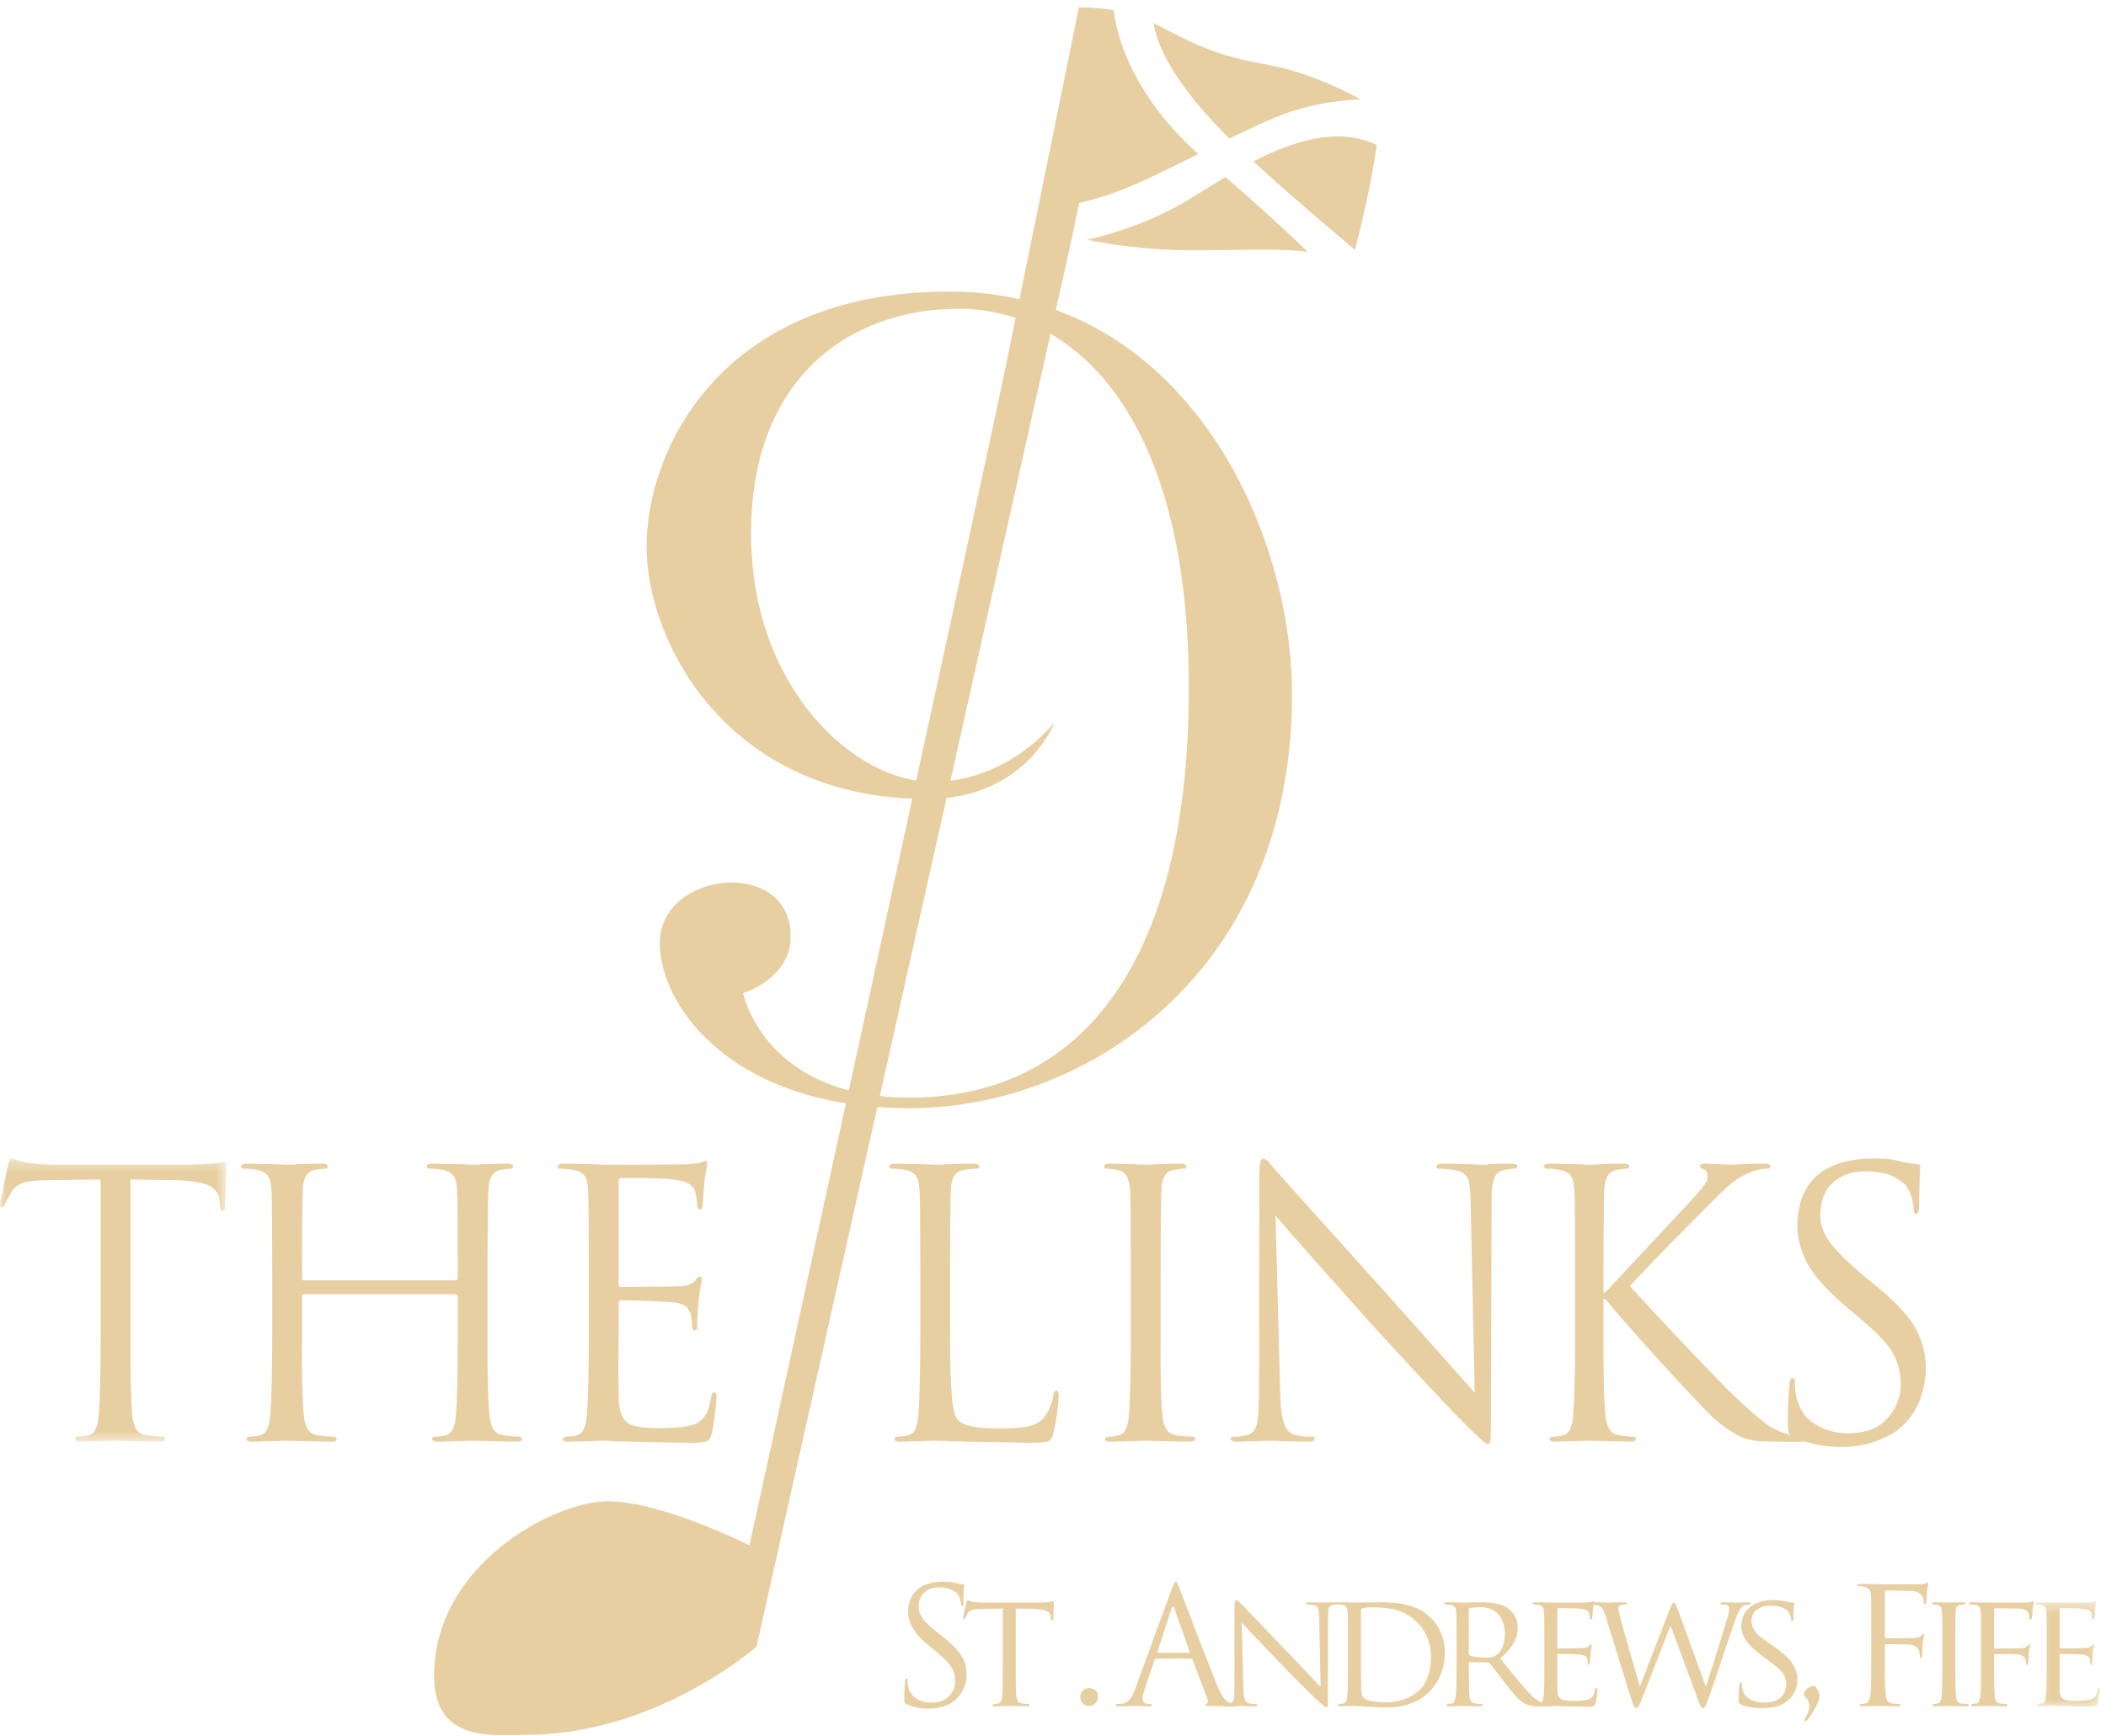 <?xml version="1.0" encoding="UTF-8"?>
<svg width="171px" height="141px" viewBox="0 0 171 141" version="1.1" xmlns="http://www.w3.org/2000/svg" xmlns:xlink="http://www.w3.org/1999/xlink">
    <!-- Generator: Sketch 43 (38999) - http://www.bohemiancoding.com/sketch -->
    <title>Page 1</title>
    <desc>Created with Sketch.</desc>
    <defs>
        <polygon id="path-1" points="0 0.37 0 23.372 18.376 23.372 18.376 0.37 0 0.37"></polygon>
        <polygon id="path-3" points="5.48 9.039 5.48 0.468 0.178 0.468 0.178 9.039 5.48 9.039"></polygon>
    </defs>
    <g id="Page-1" stroke="none" stroke-width="1" fill="none" fill-rule="evenodd">
        <g>
            <path d="M85.619,58.659 C85.619,58.659 81.924,63.488 75.696,63.488 C69.467,63.488 60.984,55.977 60.984,43.314 C60.984,30.652 69.037,25.072 77.843,25.072 C86.65,25.072 96.529,32.906 96.529,55.869 C96.529,78.833 87.294,89.135 73.871,89.135 C62.058,89.135 60.34,80.657 60.34,80.657 C60.34,80.657 64.206,79.477 64.206,76.043 C64.206,69.604 53.574,70.678 53.574,76.58 C53.574,81.73 59.481,89.993 73.871,89.993 C88.261,89.993 104.906,78.941 104.906,56.406 C104.906,42.242 95.67,23.677 77.092,23.677 C58.514,23.677 52.5,36.554 52.5,44.387 C52.5,52.221 59.158,64.883 75.266,64.883 C83.32,64.883 85.619,58.659 85.619,58.659" id="Fill-1" fill="#E7CFA1"></path>
            <path d="M93.665,1.895 C94.212,5.118 97.19,8.624 99.826,11.252 C101.14,10.608 102.41,10.005 103.609,9.509 C107.056,8.082 110.476,8.078 110.492,8.078 C108.798,7.144 105.835,5.74 102.466,5.168 C97.977,4.405 95.946,2.955 93.666,1.892 L93.665,1.895 Z" id="Fill-3" fill="#E7CFA1"></path>
            <path d="M101.77,13.109 C102.23,13.533 102.651,13.914 102.999,14.231 C105.514,16.514 110.016,20.283 110.019,20.286 C110.494,18.446 111.384,14.788 111.787,11.773 C108.639,10.265 104.983,11.451 101.77,13.109" id="Fill-5" fill="#E7CFA1"></path>
            <g id="Group-9" transform="translate(34.678, 0.502)" fill="#E7CFA1">
                <path d="M52.944,15.977 C56.377,15.214 59.207,13.688 62.622,11.999 C56.112,6.221 55.76,0.341 55.76,0.333 C54.94,0.183 54.016,0.096 52.927,0.096 C52.927,0.096 48.964,19.592 47.058,28.883 C45.153,38.173 26.175,124.992 26.175,124.992 C26.175,124.992 19.089,121.412 14.668,121.412 C10.247,121.412 0.568,126.591 0.568,135.578 C0.568,141.06 5.37,140.375 8.037,140.375 C18.631,140.375 26.748,133.216 26.748,133.216 L52.393,18.678 L52.944,15.977 Z" id="Fill-7"></path>
            </g>
            <path d="M99.502,14.379 C98.396,15.039 97.385,15.689 96.522,16.211 C92.489,18.645 88.275,19.463 88.263,19.465 C89.86,19.803 92.965,20.323 96.978,20.323 C100.9,20.323 103.757,20.128 106.19,20.451 C104.629,18.943 102.39,16.858 99.502,14.379" id="Fill-10" fill="#E7CFA1"></path>
            <g id="Group-14" transform="translate(0, 93.705)">
                <mask id="mask-2" fill="white">
                    <use xlink:href="#path-1"></use>
                </mask>
                <g id="Clip-13"></g>
                <path d="M10.595,14.724 C10.576,17.69 10.623,19.853 10.736,21.214 C10.775,21.652 10.868,22.007 11.02,22.279 C11.161,22.581 11.444,22.771 11.869,22.848 C12.369,22.924 12.803,22.961 13.172,22.961 C13.323,22.99 13.398,23.051 13.398,23.146 C13.398,23.296 13.248,23.372 12.947,23.372 C11.036,23.335 9.851,23.307 9.39,23.288 C8.808,23.307 7.862,23.335 6.554,23.372 C6.244,23.372 6.089,23.298 6.089,23.148 C6.089,23.054 6.168,22.993 6.328,22.965 C6.61,22.965 6.896,22.927 7.188,22.848 C7.479,22.771 7.681,22.581 7.793,22.279 C7.906,22.006 7.982,21.652 8.019,21.213 C8.123,19.851 8.174,17.686 8.174,14.717 L8.174,2.075 L3.887,2.133 C3.01,2.133 2.35,2.201 1.907,2.338 C1.463,2.483 1.138,2.737 0.931,3.096 C0.657,3.554 0.492,3.86 0.436,4.016 C0.36,4.24 0.262,4.342 0.141,4.323 C0.046,4.323 -0,4.23 -0,4.046 C-0,3.949 0.038,3.749 0.113,3.447 C0.179,3.175 0.25,2.85 0.326,2.47 C0.495,1.653 0.599,1.143 0.637,0.938 C0.712,0.617 0.811,0.427 0.934,0.37 C1.066,0.408 1.49,0.53 2.207,0.734 C3.207,0.831 3.97,0.88 4.499,0.88 L15.364,0.88 C17.136,0.821 18.088,0.724 18.221,0.588 C18.324,0.608 18.376,0.724 18.376,0.938 C18.348,2.319 18.315,3.413 18.278,4.221 C18.278,4.483 18.211,4.614 18.079,4.614 C17.947,4.634 17.871,4.463 17.853,4.104 L17.824,3.783 C17.805,3.326 17.55,2.936 17.059,2.615 C16.539,2.333 15.603,2.171 14.252,2.133 L10.595,2.075 L10.595,14.724 Z" id="Fill-12" fill="#E7CFA1" mask="url(#mask-2)"></path>
            </g>
            <path d="M39.588,108.429 C39.569,111.395 39.621,113.558 39.743,114.919 C39.78,115.357 39.875,115.712 40.025,115.985 C40.156,116.286 40.438,116.476 40.871,116.554 C41.369,116.629 41.801,116.666 42.168,116.666 C42.318,116.695 42.394,116.757 42.394,116.851 C42.394,117.002 42.239,117.077 41.928,117.077 C40.027,117.04 38.842,117.012 38.372,116.993 C37.798,117.012 36.858,117.04 35.55,117.077 C35.24,117.077 35.084,117.003 35.084,116.853 C35.084,116.759 35.16,116.699 35.311,116.67 C35.604,116.67 35.897,116.632 36.189,116.554 C36.473,116.476 36.676,116.286 36.799,115.984 C36.912,115.711 36.988,115.356 37.026,114.917 C37.12,113.554 37.167,111.387 37.167,108.417 L37.167,105.276 C37.149,105.159 37.092,105.1 36.998,105.1 L24.694,105.1 C24.58,105.1 24.524,105.159 24.524,105.276 L24.524,108.417 C24.495,111.387 24.542,113.554 24.665,114.917 C24.703,115.356 24.798,115.711 24.949,115.984 C25.09,116.286 25.374,116.476 25.799,116.554 C26.299,116.629 26.735,116.666 27.103,116.666 C27.254,116.695 27.329,116.757 27.329,116.851 C27.329,117.002 27.174,117.077 26.864,117.077 C24.964,117.04 23.783,117.012 23.322,116.993 C22.738,117.012 21.793,117.04 20.486,117.077 C20.175,117.077 20.019,117.003 20.019,116.853 C20.019,116.759 20.095,116.699 20.245,116.67 C20.536,116.67 20.827,116.632 21.117,116.554 C21.409,116.476 21.611,116.286 21.723,115.984 C21.836,115.711 21.911,115.356 21.948,114.917 C22.052,113.554 22.103,111.387 22.103,108.417 L22.103,103.159 C22.103,99.146 22.083,96.993 22.042,96.702 C22.024,96.175 21.939,95.786 21.788,95.533 C21.618,95.25 21.288,95.071 20.797,94.992 C20.496,94.934 20.171,94.905 19.822,94.905 C19.661,94.905 19.581,94.844 19.581,94.722 C19.581,94.572 19.737,94.498 20.046,94.498 C21.721,94.517 22.812,94.547 23.32,94.585 C23.452,94.585 23.832,94.566 24.463,94.526 C25.102,94.507 25.662,94.498 26.142,94.498 C26.452,94.498 26.607,94.572 26.607,94.722 C26.589,94.844 26.513,94.905 26.381,94.905 C26.201,94.905 25.955,94.934 25.644,94.992 C25.275,95.05 25.015,95.212 24.864,95.474 C24.694,95.747 24.599,96.157 24.58,96.702 C24.561,97.091 24.552,97.696 24.552,98.514 C24.533,99.352 24.524,100.901 24.524,103.162 L24.524,103.79 C24.524,103.926 24.58,103.985 24.694,103.966 L36.998,103.966 C37.092,103.985 37.149,103.926 37.167,103.79 L37.167,103.162 C37.167,99.148 37.149,96.995 37.111,96.702 C37.092,96.176 37.007,95.786 36.856,95.533 C36.676,95.25 36.345,95.071 35.864,94.992 C35.552,94.934 35.226,94.905 34.886,94.905 C34.725,94.905 34.644,94.844 34.644,94.722 C34.644,94.572 34.8,94.498 35.111,94.498 C36.785,94.517 37.872,94.547 38.37,94.585 C38.511,94.585 38.897,94.566 39.527,94.526 C40.167,94.507 40.727,94.498 41.207,94.498 C41.517,94.498 41.672,94.572 41.672,94.722 C41.653,94.844 41.573,94.905 41.433,94.905 C41.264,94.905 41.024,94.934 40.715,94.992 C40.348,95.05 40.09,95.212 39.94,95.475 C39.771,95.748 39.677,96.157 39.658,96.703 C39.63,97.093 39.616,97.697 39.616,98.516 C39.598,99.355 39.588,100.904 39.588,103.165 L39.588,108.429 Z" id="Fill-15" fill="#E7CFA1"></path>
            <path d="M47.812,103.146 C47.812,99.14 47.792,96.99 47.751,96.698 C47.732,96.173 47.648,95.785 47.497,95.532 C47.326,95.25 46.997,95.07 46.506,94.993 C46.205,94.934 45.88,94.905 45.531,94.905 C45.37,94.905 45.29,94.844 45.29,94.722 C45.29,94.572 45.446,94.497 45.756,94.497 C47.434,94.518 48.528,94.546 49.038,94.585 C51.017,94.585 53.223,94.576 55.656,94.556 C56.24,94.518 56.66,94.469 56.915,94.41 C57.046,94.332 57.178,94.284 57.311,94.264 C57.386,94.283 57.424,94.37 57.424,94.525 C57.404,94.681 57.327,95.145 57.193,95.92 C57.155,96.539 57.107,97.193 57.049,97.88 C57.03,98.084 56.96,98.197 56.838,98.215 C56.687,98.215 56.612,98.084 56.612,97.822 C56.612,97.552 56.554,97.199 56.441,96.764 C56.384,96.523 56.219,96.315 55.946,96.141 C55.652,95.958 55.127,95.828 54.372,95.75 C54.031,95.711 53.355,95.683 52.344,95.664 L50.402,95.664 C50.289,95.664 50.233,95.761 50.233,95.956 L50.233,104.228 C50.203,104.422 50.26,104.52 50.403,104.52 C50.734,104.52 51.483,104.51 52.648,104.49 C53.785,104.49 54.576,104.48 55.021,104.461 C55.703,104.442 56.163,104.301 56.399,104.038 C56.589,103.784 56.731,103.658 56.826,103.658 C56.93,103.658 56.982,103.735 56.982,103.891 C56.962,104.047 56.878,104.606 56.73,105.571 C56.651,106.406 56.612,107.042 56.612,107.48 L56.612,107.82 C56.593,107.963 56.527,108.034 56.416,108.034 C56.275,108.034 56.205,107.942 56.205,107.759 C56.205,107.488 56.168,107.165 56.092,106.788 C56.054,106.565 55.941,106.347 55.751,106.135 C55.534,105.933 55.146,105.802 54.588,105.745 C53.056,105.647 51.67,105.599 50.431,105.599 C50.298,105.599 50.233,105.667 50.233,105.803 L50.233,108.425 C50.203,110.319 50.203,112.018 50.233,113.523 C50.251,114.504 50.475,115.164 50.903,115.505 C51.331,115.834 52.234,115.99 53.614,115.97 C54.023,115.97 54.499,115.951 55.042,115.911 C55.574,115.873 56.035,115.785 56.425,115.649 C57.139,115.367 57.576,114.647 57.738,113.49 C57.776,113.198 57.861,113.053 57.992,113.053 C58.134,113.072 58.195,113.218 58.176,113.49 C58.176,113.675 58.134,114.102 58.049,114.773 C57.973,115.454 57.889,115.993 57.794,116.392 C57.716,116.751 57.574,116.971 57.369,117.048 C57.154,117.125 56.753,117.165 56.167,117.165 C52.017,117.106 49.637,117.048 49.024,116.99 C48.439,117.01 47.491,117.039 46.181,117.077 C45.86,117.077 45.699,117.002 45.699,116.852 C45.699,116.759 45.777,116.699 45.933,116.67 C46.23,116.67 46.526,116.631 46.819,116.553 C47.112,116.476 47.315,116.286 47.428,115.985 C47.543,115.712 47.618,115.357 47.656,114.92 C47.76,113.559 47.812,111.395 47.812,108.429 L47.812,103.146 Z" id="Fill-17" fill="#E7CFA1"></path>
            <path d="M77.146,108.472 C77.146,110.651 77.193,112.265 77.287,113.315 C77.363,114.394 77.528,115.061 77.784,115.314 C77.992,115.537 78.346,115.707 78.848,115.824 C79.358,115.941 80.162,115.999 81.258,115.999 C82.053,115.999 82.752,115.951 83.357,115.853 C83.953,115.756 84.426,115.508 84.776,115.11 C85.181,114.556 85.432,113.957 85.527,113.315 C85.546,113.053 85.634,112.922 85.794,112.922 C85.906,112.922 85.962,113.072 85.962,113.373 C85.962,113.578 85.925,114.006 85.85,114.657 C85.756,115.298 85.649,115.867 85.527,116.363 C85.47,116.684 85.348,116.902 85.159,117.019 C84.942,117.116 84.457,117.165 83.702,117.165 C79.883,117.106 77.3,117.048 75.952,116.99 C75.31,117.01 74.362,117.039 73.109,117.077 C72.788,117.077 72.627,117.002 72.627,116.852 C72.627,116.759 72.704,116.699 72.861,116.67 C73.156,116.67 73.451,116.631 73.741,116.553 C74.031,116.475 74.233,116.285 74.345,115.984 C74.458,115.711 74.533,115.356 74.57,114.917 C74.673,113.554 74.725,111.387 74.725,108.416 L74.725,103.158 C74.725,99.146 74.705,96.994 74.664,96.702 C74.645,96.176 74.561,95.786 74.41,95.533 C74.24,95.25 73.91,95.07 73.42,94.993 C73.118,94.934 72.793,94.905 72.444,94.905 C72.283,94.905 72.203,94.844 72.203,94.722 C72.203,94.572 72.358,94.497 72.669,94.497 C74.343,94.518 75.435,94.546 75.943,94.585 C76.093,94.585 76.536,94.566 77.27,94.527 C77.956,94.508 78.554,94.497 79.062,94.497 C79.363,94.497 79.514,94.572 79.514,94.722 C79.495,94.844 79.42,94.905 79.287,94.905 C79.031,94.905 78.71,94.934 78.323,94.993 C77.944,95.051 77.665,95.211 77.485,95.474 C77.315,95.747 77.221,96.156 77.202,96.701 C77.183,97.09 77.174,97.694 77.174,98.512 C77.155,99.349 77.146,100.897 77.146,103.156 L77.146,108.472 Z" id="Fill-19" fill="#E7CFA1"></path>
            <path d="M94.24,108.429 C94.21,111.395 94.258,113.558 94.381,114.919 C94.419,115.357 94.513,115.712 94.665,115.985 C94.806,116.286 95.09,116.476 95.515,116.554 C96.015,116.629 96.45,116.666 96.818,116.666 C96.969,116.695 97.045,116.757 97.045,116.851 C97.045,117.002 96.89,117.077 96.579,117.077 C94.679,117.04 93.499,117.012 93.037,116.993 C92.454,117.012 91.509,117.04 90.201,117.077 C89.891,117.077 89.736,117.003 89.736,116.853 C89.736,116.759 89.811,116.699 89.961,116.67 C90.252,116.67 90.542,116.632 90.833,116.554 C91.125,116.476 91.326,116.286 91.438,115.984 C91.551,115.711 91.627,115.356 91.664,114.917 C91.767,113.554 91.819,111.387 91.819,108.417 L91.819,103.159 C91.819,99.146 91.799,96.993 91.758,96.702 C91.721,95.698 91.395,95.138 90.783,95.022 C90.433,94.943 90.131,94.905 89.877,94.905 C89.726,94.905 89.651,94.844 89.651,94.722 C89.651,94.572 89.806,94.498 90.117,94.498 C91.499,94.517 92.472,94.547 93.036,94.585 C93.168,94.585 93.549,94.566 94.179,94.526 C94.819,94.507 95.378,94.498 95.858,94.498 C96.169,94.498 96.324,94.572 96.324,94.722 C96.305,94.844 96.229,94.905 96.097,94.905 C95.917,94.905 95.672,94.934 95.36,94.992 C94.991,95.05 94.731,95.212 94.579,95.475 C94.409,95.748 94.315,96.157 94.296,96.703 C94.277,97.093 94.268,97.697 94.268,98.516 C94.249,99.355 94.24,100.904 94.24,103.165 L94.24,108.429 Z" id="Fill-21" fill="#E7CFA1"></path>
            <path d="M103.948,113.039 C103.967,114.235 104.071,115.081 104.259,115.577 C104.438,116.092 104.711,116.398 105.08,116.495 C105.711,116.641 106.192,116.699 106.523,116.67 C106.673,116.67 106.749,116.731 106.749,116.853 C106.749,117.003 106.579,117.077 106.241,117.077 C104.52,117.04 103.499,117.012 103.179,116.993 C102.775,117.012 101.848,117.04 100.399,117.077 C100.089,117.077 99.934,117.003 99.934,116.853 C99.934,116.731 100.014,116.67 100.175,116.67 C100.458,116.699 100.854,116.641 101.364,116.495 C101.723,116.398 101.964,116.071 102.087,115.517 C102.181,114.952 102.228,114.014 102.228,112.7 L102.257,95.578 C102.257,94.975 102.285,94.566 102.341,94.352 C102.398,94.167 102.478,94.075 102.582,94.075 C102.713,94.094 102.883,94.216 103.09,94.439 C103.269,94.654 103.434,94.854 103.585,95.038 C104.65,96.235 107.717,99.65 112.786,105.284 C116.074,108.971 118.392,111.574 119.74,113.091 L119.414,97.885 C119.414,96.911 119.348,96.215 119.216,95.796 C119.065,95.396 118.754,95.148 118.282,95.051 C117.669,94.953 117.197,94.905 116.867,94.905 C116.696,94.905 116.621,94.835 116.641,94.694 C116.641,94.563 116.834,94.498 117.22,94.498 C118.719,94.517 119.722,94.547 120.231,94.585 C120.401,94.585 120.707,94.566 121.15,94.527 C121.593,94.507 122.106,94.498 122.69,94.498 C123.02,94.498 123.194,94.563 123.214,94.694 C123.214,94.835 123.104,94.905 122.887,94.905 C122.754,94.905 122.522,94.934 122.192,94.992 C121.748,95.07 121.459,95.308 121.327,95.708 C121.166,96.107 121.095,96.754 121.114,97.649 L121.058,115.165 C121.058,116.099 121.048,116.688 121.029,116.932 C120.991,117.165 120.916,117.282 120.803,117.282 C120.747,117.369 120.039,116.732 118.682,115.371 C117.541,114.224 115.024,111.526 111.131,107.277 C107.397,103.096 104.875,100.242 103.564,98.715 L103.948,113.039 Z" id="Fill-23" fill="#E7CFA1"></path>
            <path d="M127.894,103.172 C127.894,99.153 127.874,96.997 127.833,96.704 C127.814,96.178 127.73,95.788 127.579,95.534 C127.408,95.251 127.079,95.07 126.588,94.993 C126.287,94.934 125.962,94.905 125.613,94.905 C125.452,94.905 125.372,94.844 125.372,94.722 C125.372,94.572 125.527,94.497 125.838,94.497 C127.456,94.518 128.514,94.546 129.013,94.585 C129.21,94.585 129.604,94.566 130.198,94.527 C130.8,94.507 131.341,94.497 131.82,94.497 C132.131,94.497 132.286,94.572 132.286,94.722 C132.266,94.844 132.187,94.905 132.046,94.905 C131.876,94.905 131.637,94.934 131.326,94.993 C130.959,95.051 130.7,95.212 130.55,95.475 C130.372,95.748 130.273,96.158 130.254,96.704 C130.235,97.094 130.226,97.7 130.226,98.519 C130.207,99.358 130.198,100.909 130.198,103.172 L130.198,104.972 L130.325,104.972 C132.305,102.855 134.562,100.436 137.099,97.714 C137.522,97.256 137.89,96.846 138.201,96.485 C138.502,96.104 138.653,95.797 138.653,95.563 C138.653,95.221 138.531,95.012 138.286,94.934 C138.107,94.877 138.018,94.797 138.018,94.694 C138.018,94.563 138.135,94.497 138.37,94.497 C139.049,94.518 139.771,94.546 140.534,94.585 C140.694,94.585 141.09,94.566 141.722,94.527 C142.381,94.507 142.914,94.497 143.32,94.497 C143.611,94.497 143.758,94.563 143.758,94.694 C143.758,94.835 143.659,94.905 143.461,94.905 C142.999,94.905 142.462,95.042 141.849,95.314 C141.284,95.577 140.779,95.908 140.336,96.307 C139.893,96.707 139.351,97.232 138.71,97.884 C138.172,98.43 137.102,99.511 135.5,101.128 C133.897,102.764 132.846,103.869 132.347,104.443 C134.779,107.112 137.433,109.922 140.308,112.872 C141.467,113.992 142.325,114.771 142.881,115.209 C143.409,115.667 143.989,116.028 144.621,116.291 C145.488,116.573 146.086,116.699 146.416,116.67 C146.652,116.67 146.779,116.73 146.798,116.852 C146.817,117.004 146.605,117.079 146.162,117.079 L144.677,117.079 C143.923,117.079 143.258,117.06 142.683,117.021 C141.967,116.925 141.359,116.725 140.859,116.423 C140.34,116.122 139.78,115.713 139.176,115.197 C138.347,114.4 136.891,112.858 134.807,110.572 C132.724,108.276 131.24,106.584 130.353,105.495 L130.198,105.495 L130.198,108.416 C130.178,111.387 130.23,113.554 130.353,114.917 C130.391,115.356 130.485,115.711 130.635,115.984 C130.767,116.286 131.045,116.476 131.468,116.553 C131.92,116.629 132.296,116.667 132.597,116.667 C132.757,116.695 132.837,116.756 132.837,116.851 C132.837,117.001 132.682,117.077 132.372,117.077 C130.678,117.04 129.569,117.012 129.042,116.993 C128.449,117.012 127.527,117.04 126.276,117.077 C125.966,117.077 125.811,117.002 125.811,116.852 C125.811,116.759 125.886,116.699 126.036,116.67 C126.327,116.67 126.617,116.631 126.908,116.553 C127.2,116.476 127.401,116.286 127.514,115.985 C127.627,115.712 127.702,115.358 127.739,114.92 C127.842,113.559 127.894,111.395 127.894,108.429 L127.894,103.172 Z" id="Fill-25" fill="#E7CFA1"></path>
            <path d="M149.516,117.5 C148.126,117.5 146.818,117.233 145.591,116.698 C145.4,116.592 145.286,116.47 145.248,116.334 C145.191,116.197 145.163,115.94 145.163,115.561 C145.182,113.986 145.229,112.931 145.305,112.396 C145.324,112.076 145.4,111.915 145.533,111.915 C145.675,111.915 145.747,112.022 145.747,112.235 C145.727,112.537 145.756,112.907 145.832,113.344 C146.08,114.444 146.612,115.222 147.43,115.678 C148.247,116.174 149.155,116.413 150.153,116.393 C151.551,116.373 152.602,115.946 153.306,115.11 C153.99,114.312 154.333,113.417 154.333,112.425 C154.333,111.424 154.092,110.524 153.612,109.727 C153.103,108.958 152.231,108.064 150.998,107.042 L149.698,105.934 C148.209,104.641 147.206,103.489 146.688,102.477 C146.169,101.456 145.919,100.449 145.939,99.457 C146.015,95.976 148.013,94.181 151.937,94.075 C152.512,94.075 153.021,94.094 153.464,94.133 C153.888,94.201 154.275,94.284 154.624,94.381 C155.124,94.478 155.463,94.527 155.643,94.527 C155.831,94.527 155.925,94.594 155.925,94.73 C155.889,94.856 155.855,95.906 155.819,97.88 C155.819,98.347 155.753,98.581 155.622,98.581 C155.463,98.581 155.383,98.449 155.383,98.186 C155.383,97.982 155.345,97.725 155.27,97.416 C155.194,97.097 155.109,96.86 155.014,96.705 C154.976,96.599 154.896,96.458 154.773,96.284 C154.64,96.12 154.428,95.951 154.135,95.777 C153.888,95.583 153.534,95.423 153.07,95.298 C152.606,95.182 152.044,95.123 151.381,95.123 C150.369,95.123 149.527,95.42 148.855,96.013 C148.174,96.616 147.824,97.476 147.805,98.595 C147.785,99.383 148.035,100.137 148.554,100.856 C149.082,101.556 150.01,102.476 151.34,103.614 L152.145,104.269 C153.823,105.622 154.964,106.832 155.567,107.902 C156.124,108.981 156.393,110.11 156.374,111.286 C156.374,111.918 156.218,112.706 155.909,113.649 C155.739,114.086 155.5,114.534 155.19,114.991 C154.86,115.429 154.438,115.847 153.922,116.246 C152.62,117.082 151.15,117.5 149.516,117.5" id="Fill-27" fill="#E7CFA1"></path>
            <path d="M73.623,138.394 C73.438,138.302 73.426,138.25 73.426,137.895 C73.426,137.237 73.478,136.712 73.491,136.501 C73.505,136.357 73.531,136.291 73.597,136.291 C73.676,136.291 73.688,136.33 73.688,136.435 C73.688,136.554 73.688,136.738 73.728,136.922 C73.926,137.895 74.794,138.262 75.675,138.262 C76.938,138.262 77.556,137.356 77.556,136.515 C77.556,135.607 77.175,135.081 76.043,134.148 L75.451,133.661 C74.057,132.518 73.741,131.703 73.741,130.809 C73.741,129.402 74.794,128.443 76.464,128.443 C76.977,128.443 77.359,128.496 77.688,128.574 C77.938,128.627 78.043,128.64 78.148,128.64 C78.254,128.64 78.28,128.666 78.28,128.732 C78.28,128.798 78.227,129.232 78.227,130.126 C78.227,130.336 78.201,130.428 78.135,130.428 C78.057,130.428 78.043,130.362 78.03,130.257 C78.017,130.099 77.938,129.744 77.859,129.599 C77.78,129.455 77.425,128.903 76.214,128.903 C75.307,128.903 74.596,129.468 74.596,130.428 C74.596,131.177 74.938,131.65 76.201,132.636 L76.57,132.925 C78.122,134.148 78.491,134.963 78.491,136.015 C78.491,136.554 78.28,137.553 77.373,138.197 C76.806,138.592 76.096,138.749 75.386,138.749 C74.767,138.749 74.162,138.657 73.623,138.394" id="Fill-29" fill="#E7CFA1"></path>
            <path d="M82.475,135.318 C82.475,136.396 82.475,137.276 82.528,137.737 C82.568,138.066 82.62,138.276 82.976,138.328 C83.134,138.355 83.397,138.381 83.502,138.381 C83.581,138.381 83.594,138.434 83.594,138.473 C83.594,138.526 83.541,138.565 83.409,138.565 C82.779,138.565 82.041,138.526 81.976,138.526 C81.923,138.526 81.121,138.565 80.779,138.565 C80.646,138.565 80.594,138.539 80.594,138.473 C80.594,138.434 80.62,138.394 80.687,138.394 C80.792,138.394 80.923,138.368 81.029,138.342 C81.265,138.29 81.331,138.066 81.371,137.737 C81.423,137.276 81.423,136.396 81.423,135.318 L81.423,130.625 L79.752,130.651 C79.029,130.665 78.752,130.743 78.581,131.006 C78.45,131.203 78.437,131.282 78.398,131.361 C78.371,131.453 78.331,131.467 78.279,131.467 C78.253,131.467 78.2,131.44 78.2,131.374 C78.2,131.256 78.424,130.257 78.45,130.165 C78.463,130.099 78.529,129.954 78.569,129.954 C78.648,129.954 78.766,130.046 79.081,130.086 C79.411,130.126 79.858,130.138 79.989,130.138 L84.356,130.138 C84.739,130.138 85.002,130.112 85.186,130.086 C85.357,130.06 85.462,130.033 85.515,130.033 C85.567,130.033 85.567,130.099 85.567,130.165 C85.567,130.506 85.528,131.309 85.528,131.44 C85.528,131.532 85.475,131.584 85.423,131.584 C85.37,131.584 85.344,131.545 85.33,131.387 L85.317,131.269 C85.278,130.927 85.028,130.677 83.923,130.651 L82.475,130.625 L82.475,135.318 Z" id="Fill-31" fill="#E7CFA1"></path>
            <path d="M87.71,137.803 C87.71,137.5 87.921,137.079 88.433,137.079 C88.842,137.079 89.158,137.342 89.158,137.763 C89.158,138.184 88.868,138.526 88.42,138.526 C87.921,138.526 87.71,138.131 87.71,137.803" id="Fill-33" fill="#E7CFA1"></path>
            <path d="M96.537,134.214 C96.602,134.214 96.602,134.175 96.589,134.122 L95.34,130.572 C95.274,130.375 95.208,130.375 95.142,130.572 L93.984,134.122 C93.959,134.188 93.984,134.214 94.024,134.214 L96.537,134.214 Z M95.169,128.955 C95.327,128.521 95.379,128.443 95.458,128.443 C95.537,128.443 95.59,128.508 95.747,128.916 C95.945,129.416 98.011,134.845 98.813,136.843 C99.286,138.013 99.668,138.223 99.944,138.302 C100.141,138.367 100.339,138.381 100.47,138.381 C100.549,138.381 100.602,138.394 100.602,138.459 C100.602,138.539 100.484,138.565 100.339,138.565 C100.141,138.565 99.181,138.565 98.273,138.539 C98.023,138.526 97.878,138.526 97.878,138.447 C97.878,138.394 97.918,138.367 97.97,138.355 C98.049,138.329 98.129,138.21 98.049,138 L96.826,134.766 C96.8,134.713 96.773,134.687 96.708,134.687 L93.88,134.687 C93.813,134.687 93.774,134.727 93.748,134.792 L92.959,137.119 C92.84,137.448 92.774,137.763 92.774,138 C92.774,138.262 93.051,138.381 93.275,138.381 L93.406,138.381 C93.498,138.381 93.537,138.408 93.537,138.459 C93.537,138.539 93.459,138.565 93.34,138.565 C93.024,138.565 92.459,138.526 92.314,138.526 C92.169,138.526 91.446,138.565 90.827,138.565 C90.656,138.565 90.577,138.539 90.577,138.459 C90.577,138.408 90.63,138.381 90.695,138.381 C90.788,138.381 90.972,138.367 91.077,138.355 C91.682,138.276 91.945,137.776 92.182,137.119 L95.169,128.955 Z" id="Fill-35" fill="#E7CFA1"></path>
            <path d="M100.956,137.04 C100.982,137.96 101.088,138.237 101.403,138.315 C101.614,138.368 101.877,138.381 101.982,138.381 C102.035,138.381 102.074,138.421 102.074,138.473 C102.074,138.539 101.995,138.565 101.864,138.565 C101.206,138.565 100.745,138.525 100.64,138.525 C100.535,138.525 100.048,138.565 99.522,138.565 C99.403,138.565 99.338,138.552 99.338,138.473 C99.338,138.421 99.377,138.381 99.43,138.381 C99.522,138.381 99.733,138.368 99.903,138.315 C100.193,138.237 100.233,137.934 100.233,136.922 L100.233,130.52 C100.233,130.073 100.298,129.954 100.391,129.954 C100.521,129.954 100.719,130.178 100.838,130.296 C101.022,130.481 102.706,132.268 104.495,134.108 C105.639,135.291 106.876,136.62 107.231,136.988 L107.113,131.387 C107.1,130.665 107.034,130.414 106.679,130.349 C106.469,130.309 106.205,130.296 106.113,130.296 C106.034,130.296 106.022,130.231 106.022,130.191 C106.022,130.126 106.113,130.112 106.245,130.112 C106.771,130.112 107.323,130.138 107.455,130.138 C107.587,130.138 107.968,130.112 108.442,130.112 C108.56,130.112 108.652,130.126 108.652,130.191 C108.652,130.231 108.6,130.296 108.52,130.296 C108.468,130.296 108.376,130.296 108.244,130.323 C107.863,130.401 107.837,130.625 107.837,131.296 L107.81,137.843 C107.81,138.578 107.797,138.644 107.718,138.644 C107.599,138.644 107.481,138.552 106.836,137.96 C106.719,137.855 105.048,136.212 103.824,134.937 C102.483,133.53 101.18,132.163 100.825,131.769 L100.956,137.04 Z" id="Fill-37" fill="#E7CFA1"></path>
            <path d="M110.506,134.555 C110.506,135.738 110.506,136.777 110.519,136.987 C110.532,137.263 110.559,137.671 110.651,137.789 C110.796,138 111.203,138.237 112.571,138.237 C113.637,138.237 114.584,137.881 115.282,137.224 C115.887,136.659 116.189,135.594 116.189,134.568 C116.189,133.149 115.571,132.242 115.097,131.769 C114.006,130.665 112.73,130.52 111.348,130.52 C111.124,130.52 110.756,130.559 110.651,130.598 C110.545,130.638 110.506,130.69 110.506,130.822 L110.506,134.555 Z M109.453,133.347 C109.453,131.611 109.453,131.295 109.427,130.94 C109.401,130.559 109.335,130.375 108.953,130.323 C108.861,130.31 108.664,130.296 108.559,130.296 C108.52,130.296 108.467,130.243 108.467,130.204 C108.467,130.138 108.52,130.112 108.651,130.112 C109.177,130.112 109.927,130.138 109.993,130.138 C110.124,130.138 110.861,130.112 111.545,130.112 C112.703,130.112 114.821,130.007 116.189,131.387 C116.769,131.966 117.32,132.9 117.32,134.227 C117.32,135.634 116.716,136.711 116.071,137.369 C115.571,137.881 114.531,138.657 112.559,138.657 C112.059,138.657 111.44,138.617 110.94,138.592 C110.44,138.552 110.045,138.526 109.993,138.526 C109.967,138.526 109.756,138.539 109.52,138.539 C109.282,138.552 109.006,138.565 108.822,138.565 C108.704,138.565 108.638,138.539 108.638,138.473 C108.638,138.434 108.664,138.381 108.73,138.381 C108.835,138.381 108.98,138.354 109.085,138.328 C109.309,138.276 109.335,138.065 109.388,137.737 C109.453,137.277 109.453,136.396 109.453,135.318 L109.453,133.347 Z" id="Fill-39" fill="#E7CFA1"></path>
            <path d="M119.267,134.293 C119.267,134.358 119.293,134.398 119.346,134.437 C119.517,134.529 120.109,134.608 120.622,134.608 C120.899,134.608 121.214,134.595 121.49,134.41 C121.884,134.148 122.188,133.557 122.188,132.702 C122.188,131.309 121.424,130.507 120.188,130.507 C119.846,130.507 119.477,130.546 119.358,130.572 C119.306,130.598 119.267,130.638 119.267,130.704 L119.267,134.293 Z M118.267,133.346 C118.267,131.611 118.267,131.295 118.24,130.94 C118.214,130.559 118.149,130.375 117.767,130.323 C117.675,130.309 117.477,130.296 117.372,130.296 C117.333,130.296 117.28,130.244 117.28,130.204 C117.28,130.139 117.333,130.112 117.464,130.112 C117.99,130.112 118.767,130.139 118.832,130.139 C118.951,130.139 119.925,130.112 120.28,130.112 C121.016,130.112 121.832,130.178 122.438,130.598 C122.726,130.809 123.24,131.348 123.24,132.123 C123.24,132.952 122.897,133.754 121.819,134.674 C122.766,135.857 123.568,136.869 124.24,137.566 C124.858,138.197 125.239,138.302 125.529,138.342 C125.753,138.381 125.871,138.381 125.936,138.381 C126.003,138.381 126.042,138.434 126.042,138.473 C126.042,138.539 125.977,138.565 125.765,138.565 L125.042,138.565 C124.384,138.565 124.095,138.499 123.806,138.342 C123.306,138.079 122.885,137.54 122.226,136.698 C121.74,136.093 121.227,135.371 120.977,135.069 C120.924,135.016 120.899,135.002 120.819,135.002 L119.346,134.977 C119.293,134.977 119.267,135.002 119.267,135.069 L119.267,135.331 C119.267,136.409 119.267,137.276 119.319,137.737 C119.358,138.065 119.425,138.276 119.779,138.329 C119.938,138.355 120.188,138.381 120.293,138.381 C120.372,138.381 120.385,138.434 120.385,138.473 C120.385,138.526 120.332,138.565 120.201,138.565 C119.569,138.565 118.832,138.526 118.78,138.526 C118.767,138.526 117.99,138.565 117.635,138.565 C117.517,138.565 117.451,138.539 117.451,138.473 C117.451,138.434 117.477,138.381 117.543,138.381 C117.648,138.381 117.793,138.355 117.898,138.329 C118.122,138.276 118.149,138.065 118.201,137.737 C118.267,137.276 118.267,136.396 118.267,135.319 L118.267,133.346 Z" id="Fill-41" fill="#E7CFA1"></path>
            <path d="M125.396,133.346 C125.396,131.611 125.396,131.295 125.37,130.94 C125.343,130.559 125.278,130.375 124.896,130.323 C124.804,130.309 124.607,130.296 124.502,130.296 C124.462,130.296 124.409,130.244 124.409,130.204 C124.409,130.139 124.462,130.112 124.594,130.112 C125.12,130.112 125.87,130.139 125.935,130.139 C126.014,130.139 128.435,130.151 128.698,130.139 C128.922,130.125 129.132,130.086 129.224,130.073 C129.277,130.06 129.33,130.021 129.382,130.021 C129.422,130.021 129.435,130.073 129.435,130.125 C129.435,130.204 129.37,130.336 129.343,130.651 C129.33,130.756 129.303,131.256 129.277,131.387 C129.264,131.44 129.224,131.506 129.172,131.506 C129.106,131.506 129.08,131.453 129.08,131.362 C129.08,131.282 129.067,131.098 129.014,130.967 C128.935,130.783 128.817,130.704 128.185,130.625 C127.988,130.598 126.646,130.585 126.515,130.585 C126.461,130.585 126.449,130.625 126.449,130.704 L126.449,133.741 C126.449,133.82 126.449,133.858 126.515,133.858 C126.659,133.858 128.185,133.858 128.448,133.833 C128.724,133.806 128.896,133.793 129.014,133.675 C129.093,133.596 129.145,133.53 129.185,133.53 C129.224,133.53 129.251,133.557 129.251,133.622 C129.251,133.688 129.185,133.872 129.159,134.24 C129.132,134.464 129.106,134.884 129.106,134.963 C129.106,135.055 129.08,135.174 129.001,135.174 C128.948,135.174 128.922,135.134 128.922,135.069 C128.922,134.963 128.922,134.845 128.87,134.7 C128.83,134.542 128.724,134.41 128.277,134.358 C127.962,134.319 126.725,134.305 126.528,134.305 C126.461,134.305 126.449,134.345 126.449,134.385 L126.449,135.319 C126.449,135.699 126.435,137.001 126.449,137.224 C126.475,137.973 126.685,138.118 127.83,138.118 C128.133,138.118 128.685,138.118 128.988,138 C129.291,137.868 129.448,137.671 129.514,137.224 C129.541,137.093 129.567,137.054 129.632,137.054 C129.698,137.054 129.712,137.145 129.712,137.224 C129.712,137.303 129.619,138.065 129.553,138.302 C129.474,138.591 129.356,138.591 128.909,138.591 C128.04,138.591 127.37,138.565 126.896,138.552 C126.409,138.526 126.106,138.526 125.935,138.526 C125.909,138.526 125.685,138.526 125.435,138.539 C125.212,138.552 124.949,138.565 124.765,138.565 C124.646,138.565 124.58,138.539 124.58,138.473 C124.58,138.434 124.607,138.381 124.673,138.381 C124.778,138.381 124.922,138.342 125.028,138.329 C125.251,138.289 125.278,138.065 125.331,137.737 C125.396,137.276 125.396,136.396 125.396,135.319 L125.396,133.346 Z" id="Fill-43" fill="#E7CFA1"></path>
            <path d="M138.485,136.909 L138.538,136.909 C138.827,135.988 139.867,132.755 140.274,131.321 C140.392,130.901 140.405,130.77 140.405,130.625 C140.405,130.428 140.314,130.296 139.788,130.296 C139.721,130.296 139.682,130.231 139.682,130.191 C139.682,130.139 139.735,130.112 139.879,130.112 C140.471,130.112 140.959,130.139 141.063,130.139 C141.142,130.139 141.642,130.112 141.998,130.112 C142.103,130.112 142.156,130.139 142.156,130.178 C142.156,130.231 142.129,130.296 142.05,130.296 C142.01,130.296 141.787,130.309 141.656,130.349 C141.313,130.468 141.13,130.915 140.906,131.532 C140.392,132.952 139.248,136.501 138.788,137.75 C138.485,138.578 138.419,138.71 138.288,138.71 C138.169,138.71 138.064,138.564 137.906,138.131 L135.643,132.006 C135.249,132.978 133.683,137.079 133.262,138.118 C133.065,138.591 132.986,138.71 132.855,138.71 C132.736,138.71 132.644,138.591 132.407,137.829 L130.355,131.203 C130.171,130.612 130.052,130.468 129.75,130.362 C129.592,130.309 129.302,130.296 129.224,130.296 C129.171,130.296 129.118,130.257 129.118,130.191 C129.118,130.139 129.197,130.112 129.302,130.112 C129.908,130.112 130.552,130.139 130.67,130.139 C130.776,130.139 131.302,130.112 131.881,130.112 C132.039,130.112 132.092,130.139 132.092,130.191 C132.092,130.257 132.025,130.296 131.973,130.296 C131.881,130.296 131.696,130.296 131.565,130.362 C131.486,130.388 131.407,130.454 131.407,130.598 C131.407,130.743 131.499,131.137 131.631,131.637 C131.815,132.347 132.999,136.448 133.143,136.909 L133.17,136.909 L135.591,130.651 C135.762,130.204 135.84,130.139 135.907,130.139 C135.985,130.139 136.078,130.283 136.223,130.665 L138.485,136.909 Z" id="Fill-45" fill="#E7CFA1"></path>
            <path d="M141.338,138.407 C141.18,138.328 141.167,138.29 141.167,137.987 C141.167,137.435 141.219,136.988 141.233,136.804 C141.233,136.685 141.259,136.62 141.325,136.62 C141.39,136.62 141.43,136.659 141.43,136.752 C141.43,136.843 141.43,137.001 141.469,137.159 C141.654,137.973 142.522,138.263 143.298,138.263 C144.442,138.263 145.035,137.619 145.035,136.777 C145.035,135.976 144.601,135.594 143.574,134.832 L143.048,134.437 C141.799,133.504 141.39,132.82 141.39,132.045 C141.39,130.73 142.43,129.941 143.956,129.941 C144.416,129.941 144.877,130.007 145.153,130.073 C145.377,130.126 145.469,130.126 145.561,130.126 C145.653,130.126 145.679,130.138 145.679,130.204 C145.679,130.257 145.627,130.625 145.627,131.387 C145.627,131.559 145.613,131.637 145.535,131.637 C145.456,131.637 145.442,131.584 145.429,131.493 C145.416,131.361 145.324,131.058 145.258,130.94 C145.179,130.809 144.798,130.388 143.759,130.388 C142.917,130.388 142.22,130.809 142.22,131.598 C142.22,132.308 142.574,132.715 143.719,133.491 L144.048,133.714 C145.456,134.674 145.942,135.449 145.942,136.409 C145.942,137.067 145.692,137.776 144.863,138.315 C144.377,138.631 143.654,138.71 143.022,138.71 C142.482,138.71 141.811,138.631 141.338,138.407" id="Fill-47" fill="#E7CFA1"></path>
            <path d="M146.468,137.618 C146.468,137.251 146.941,136.909 147.283,136.909 C147.349,136.909 147.389,136.948 147.52,137.158 C147.691,137.421 147.744,137.606 147.744,137.724 C147.744,137.829 147.678,138.065 147.612,138.237 C147.481,138.539 147.139,139.236 146.77,139.643 C146.718,139.709 146.652,139.761 146.599,139.761 C146.56,139.761 146.507,139.722 146.507,139.669 C146.507,139.617 146.573,139.538 146.599,139.485 C146.823,139.104 146.915,138.801 146.915,138.552 C146.915,137.948 146.468,137.776 146.468,137.618" id="Fill-49" fill="#E7CFA1"></path>
            <path d="M151.94,132.439 C151.94,130.388 151.94,130.021 151.914,129.599 C151.887,129.152 151.782,128.942 151.348,128.85 C151.242,128.824 151.019,128.811 150.901,128.811 C150.848,128.811 150.795,128.785 150.795,128.732 C150.795,128.653 150.861,128.627 151.006,128.627 C151.308,128.627 151.663,128.627 151.953,128.64 L152.493,128.653 C152.756,128.653 155.426,128.666 155.729,128.653 C155.979,128.64 156.189,128.64 156.308,128.6 C156.387,128.574 156.439,128.521 156.491,128.521 C156.544,128.521 156.571,128.574 156.571,128.64 C156.571,128.732 156.505,128.89 156.465,129.258 C156.453,129.39 156.426,129.967 156.4,130.126 C156.387,130.191 156.36,130.27 156.294,130.27 C156.229,130.27 156.203,130.204 156.203,130.112 C156.203,130.007 156.163,129.784 156.084,129.613 C156.005,129.442 155.702,129.205 155.19,129.192 L153.163,129.152 C153.085,129.152 153.045,129.192 153.045,129.297 L153.045,132.925 C153.045,133.004 153.058,133.044 153.137,133.044 L154.821,133.031 C155.044,133.031 155.229,133.031 155.413,133.017 C155.729,132.992 155.899,132.952 156.018,132.781 C156.07,132.715 156.111,132.65 156.163,132.65 C156.215,132.65 156.229,132.689 156.229,132.755 C156.229,132.833 156.163,133.057 156.124,133.491 C156.097,133.753 156.07,134.28 156.07,134.371 C156.07,134.49 156.07,134.621 155.979,134.621 C155.913,134.621 155.887,134.568 155.887,134.503 C155.873,134.371 155.861,134.188 155.808,134.03 C155.742,133.846 155.532,133.609 155.123,133.556 C154.795,133.517 153.361,133.517 153.137,133.517 C153.071,133.517 153.045,133.544 153.045,133.636 L153.045,134.752 C153.045,136.015 153.045,137.054 153.111,137.605 C153.15,137.986 153.229,138.276 153.624,138.328 C153.808,138.355 154.097,138.381 154.216,138.381 C154.295,138.381 154.321,138.421 154.321,138.46 C154.321,138.526 154.255,138.565 154.111,138.565 C153.387,138.565 152.558,138.526 152.493,138.526 C152.426,138.526 151.598,138.565 151.204,138.565 C151.058,138.565 150.992,138.539 150.992,138.46 C150.992,138.421 151.019,138.381 151.098,138.381 C151.216,138.381 151.375,138.355 151.492,138.328 C151.755,138.276 151.822,137.986 151.874,137.605 C151.94,137.054 151.94,136.015 151.94,134.752 L151.94,132.439 Z" id="Fill-51" fill="#E7CFA1"></path>
            <path d="M158.767,135.318 C158.767,136.396 158.767,137.276 158.82,137.737 C158.859,138.066 158.898,138.276 159.24,138.328 C159.411,138.355 159.661,138.381 159.767,138.381 C159.832,138.381 159.859,138.434 159.859,138.473 C159.859,138.526 159.806,138.565 159.675,138.565 C159.029,138.565 158.28,138.526 158.228,138.526 C158.161,138.526 157.438,138.565 157.083,138.565 C156.964,138.565 156.898,138.539 156.898,138.473 C156.898,138.434 156.925,138.381 156.991,138.381 C157.096,138.381 157.24,138.355 157.346,138.328 C157.569,138.276 157.609,138.066 157.649,137.737 C157.701,137.276 157.714,136.396 157.714,135.318 L157.714,133.346 C157.714,131.611 157.714,131.296 157.688,130.94 C157.661,130.559 157.569,130.388 157.319,130.336 C157.188,130.309 157.043,130.296 156.964,130.296 C156.912,130.296 156.872,130.244 156.872,130.204 C156.872,130.138 156.925,130.112 157.057,130.112 C157.438,130.112 158.161,130.138 158.228,130.138 C158.28,130.138 159.029,130.112 159.385,130.112 C159.517,130.112 159.569,130.138 159.569,130.204 C159.569,130.244 159.517,130.296 159.477,130.296 C159.398,130.296 159.319,130.296 159.188,130.323 C158.872,130.388 158.806,130.546 158.779,130.94 C158.767,131.296 158.767,131.611 158.767,133.346 L158.767,135.318 Z" id="Fill-53" fill="#E7CFA1"></path>
            <path d="M160.858,133.346 C160.858,131.611 160.858,131.295 160.832,130.94 C160.805,130.559 160.74,130.375 160.358,130.323 C160.266,130.309 160.069,130.296 159.963,130.296 C159.924,130.296 159.871,130.244 159.871,130.204 C159.871,130.139 159.924,130.112 160.055,130.112 C160.582,130.112 161.305,130.139 161.371,130.139 C161.594,130.139 164.108,130.151 164.371,130.139 C164.594,130.125 164.791,130.125 164.897,130.086 C164.962,130.073 165.015,130.021 165.055,130.021 C165.107,130.021 165.133,130.073 165.133,130.125 C165.133,130.204 165.081,130.336 165.041,130.651 C165.029,130.756 165.015,131.256 164.989,131.387 C164.976,131.44 164.936,131.506 164.884,131.506 C164.832,131.506 164.791,131.453 164.791,131.374 C164.791,131.282 164.753,131.098 164.686,130.954 C164.62,130.809 164.344,130.625 163.897,130.625 L162.003,130.598 C161.937,130.598 161.911,130.625 161.911,130.718 L161.911,133.766 C161.911,133.833 161.911,133.872 161.99,133.872 L163.568,133.858 C163.765,133.858 163.936,133.858 164.094,133.846 C164.371,133.82 164.529,133.78 164.634,133.649 C164.686,133.583 164.739,133.53 164.779,133.53 C164.832,133.53 164.844,133.569 164.844,133.622 C164.844,133.688 164.765,133.872 164.739,134.24 C164.713,134.464 164.699,134.91 164.699,134.989 C164.699,135.094 164.673,135.213 164.594,135.213 C164.529,135.213 164.515,135.16 164.515,135.108 C164.503,134.989 164.489,134.832 164.436,134.7 C164.384,134.542 164.2,134.398 163.844,134.345 C163.555,134.305 162.187,134.319 161.99,134.319 C161.923,134.319 161.911,134.345 161.911,134.424 L161.911,135.319 C161.911,136.422 161.911,137.303 161.963,137.737 C162.003,138.065 162.068,138.276 162.384,138.329 C162.555,138.355 162.805,138.381 162.91,138.381 C162.976,138.381 163.003,138.434 163.003,138.473 C163.003,138.526 162.95,138.565 162.818,138.565 C162.173,138.565 161.423,138.526 161.371,138.526 C161.305,138.526 160.582,138.565 160.226,138.565 C160.108,138.565 160.042,138.539 160.042,138.473 C160.042,138.434 160.069,138.381 160.134,138.381 C160.24,138.381 160.384,138.342 160.49,138.329 C160.713,138.289 160.74,138.065 160.793,137.737 C160.858,137.276 160.858,136.396 160.858,135.319 L160.858,133.346 Z" id="Fill-55" fill="#E7CFA1"></path>
            <g id="Group-59" transform="translate(165.021, 129.553)">
                <mask id="mask-4" fill="white">
                    <use xlink:href="#path-3"></use>
                </mask>
                <g id="Clip-58"></g>
                <path d="M1.164,3.794 C1.164,2.059 1.164,1.743 1.138,1.388 C1.112,1.006 1.047,0.822 0.664,0.77 C0.572,0.757 0.375,0.744 0.27,0.744 C0.23,0.744 0.178,0.691 0.178,0.651 C0.178,0.586 0.23,0.56 0.362,0.56 C0.888,0.56 1.638,0.586 1.704,0.586 C1.783,0.586 4.203,0.598 4.467,0.586 C4.69,0.573 4.901,0.533 4.993,0.52 C5.045,0.507 5.098,0.468 5.151,0.468 C5.19,0.468 5.203,0.52 5.203,0.573 C5.203,0.651 5.138,0.783 5.112,1.098 C5.098,1.204 5.072,1.703 5.045,1.835 C5.033,1.887 4.993,1.953 4.94,1.953 C4.874,1.953 4.848,1.9 4.848,1.809 C4.848,1.729 4.835,1.545 4.782,1.415 C4.703,1.23 4.585,1.151 3.954,1.072 C3.756,1.045 2.415,1.033 2.283,1.033 C2.23,1.033 2.217,1.072 2.217,1.151 L2.217,4.188 C2.217,4.267 2.217,4.306 2.283,4.306 C2.427,4.306 3.954,4.306 4.217,4.28 C4.493,4.254 4.664,4.241 4.782,4.122 C4.862,4.043 4.914,3.978 4.953,3.978 C4.993,3.978 5.019,4.004 5.019,4.07 C5.019,4.135 4.953,4.319 4.927,4.687 C4.901,4.911 4.874,5.331 4.874,5.41 C4.874,5.502 4.848,5.621 4.769,5.621 C4.716,5.621 4.69,5.581 4.69,5.516 C4.69,5.41 4.69,5.292 4.638,5.147 C4.598,4.99 4.493,4.858 4.046,4.805 C3.73,4.766 2.493,4.753 2.296,4.753 C2.23,4.753 2.217,4.793 2.217,4.832 L2.217,5.766 C2.217,6.146 2.203,7.448 2.217,7.671 C2.244,8.42 2.453,8.565 3.598,8.565 C3.901,8.565 4.453,8.565 4.756,8.447 C5.059,8.315 5.216,8.118 5.283,7.671 C5.309,7.54 5.335,7.501 5.4,7.501 C5.466,7.501 5.48,7.592 5.48,7.671 C5.48,7.751 5.387,8.512 5.322,8.75 C5.243,9.039 5.124,9.039 4.677,9.039 C3.809,9.039 3.138,9.012 2.664,8.999 C2.177,8.973 1.875,8.973 1.704,8.973 C1.677,8.973 1.454,8.973 1.204,8.986 C0.98,8.999 0.717,9.012 0.533,9.012 C0.415,9.012 0.349,8.986 0.349,8.92 C0.349,8.882 0.375,8.828 0.441,8.828 C0.546,8.828 0.691,8.789 0.796,8.776 C1.02,8.736 1.047,8.512 1.099,8.184 C1.164,7.724 1.164,6.843 1.164,5.766 L1.164,3.794 Z" id="Fill-57" fill="#E7CFA1" mask="url(#mask-4)"></path>
            </g>
        </g>
    </g>
</svg>